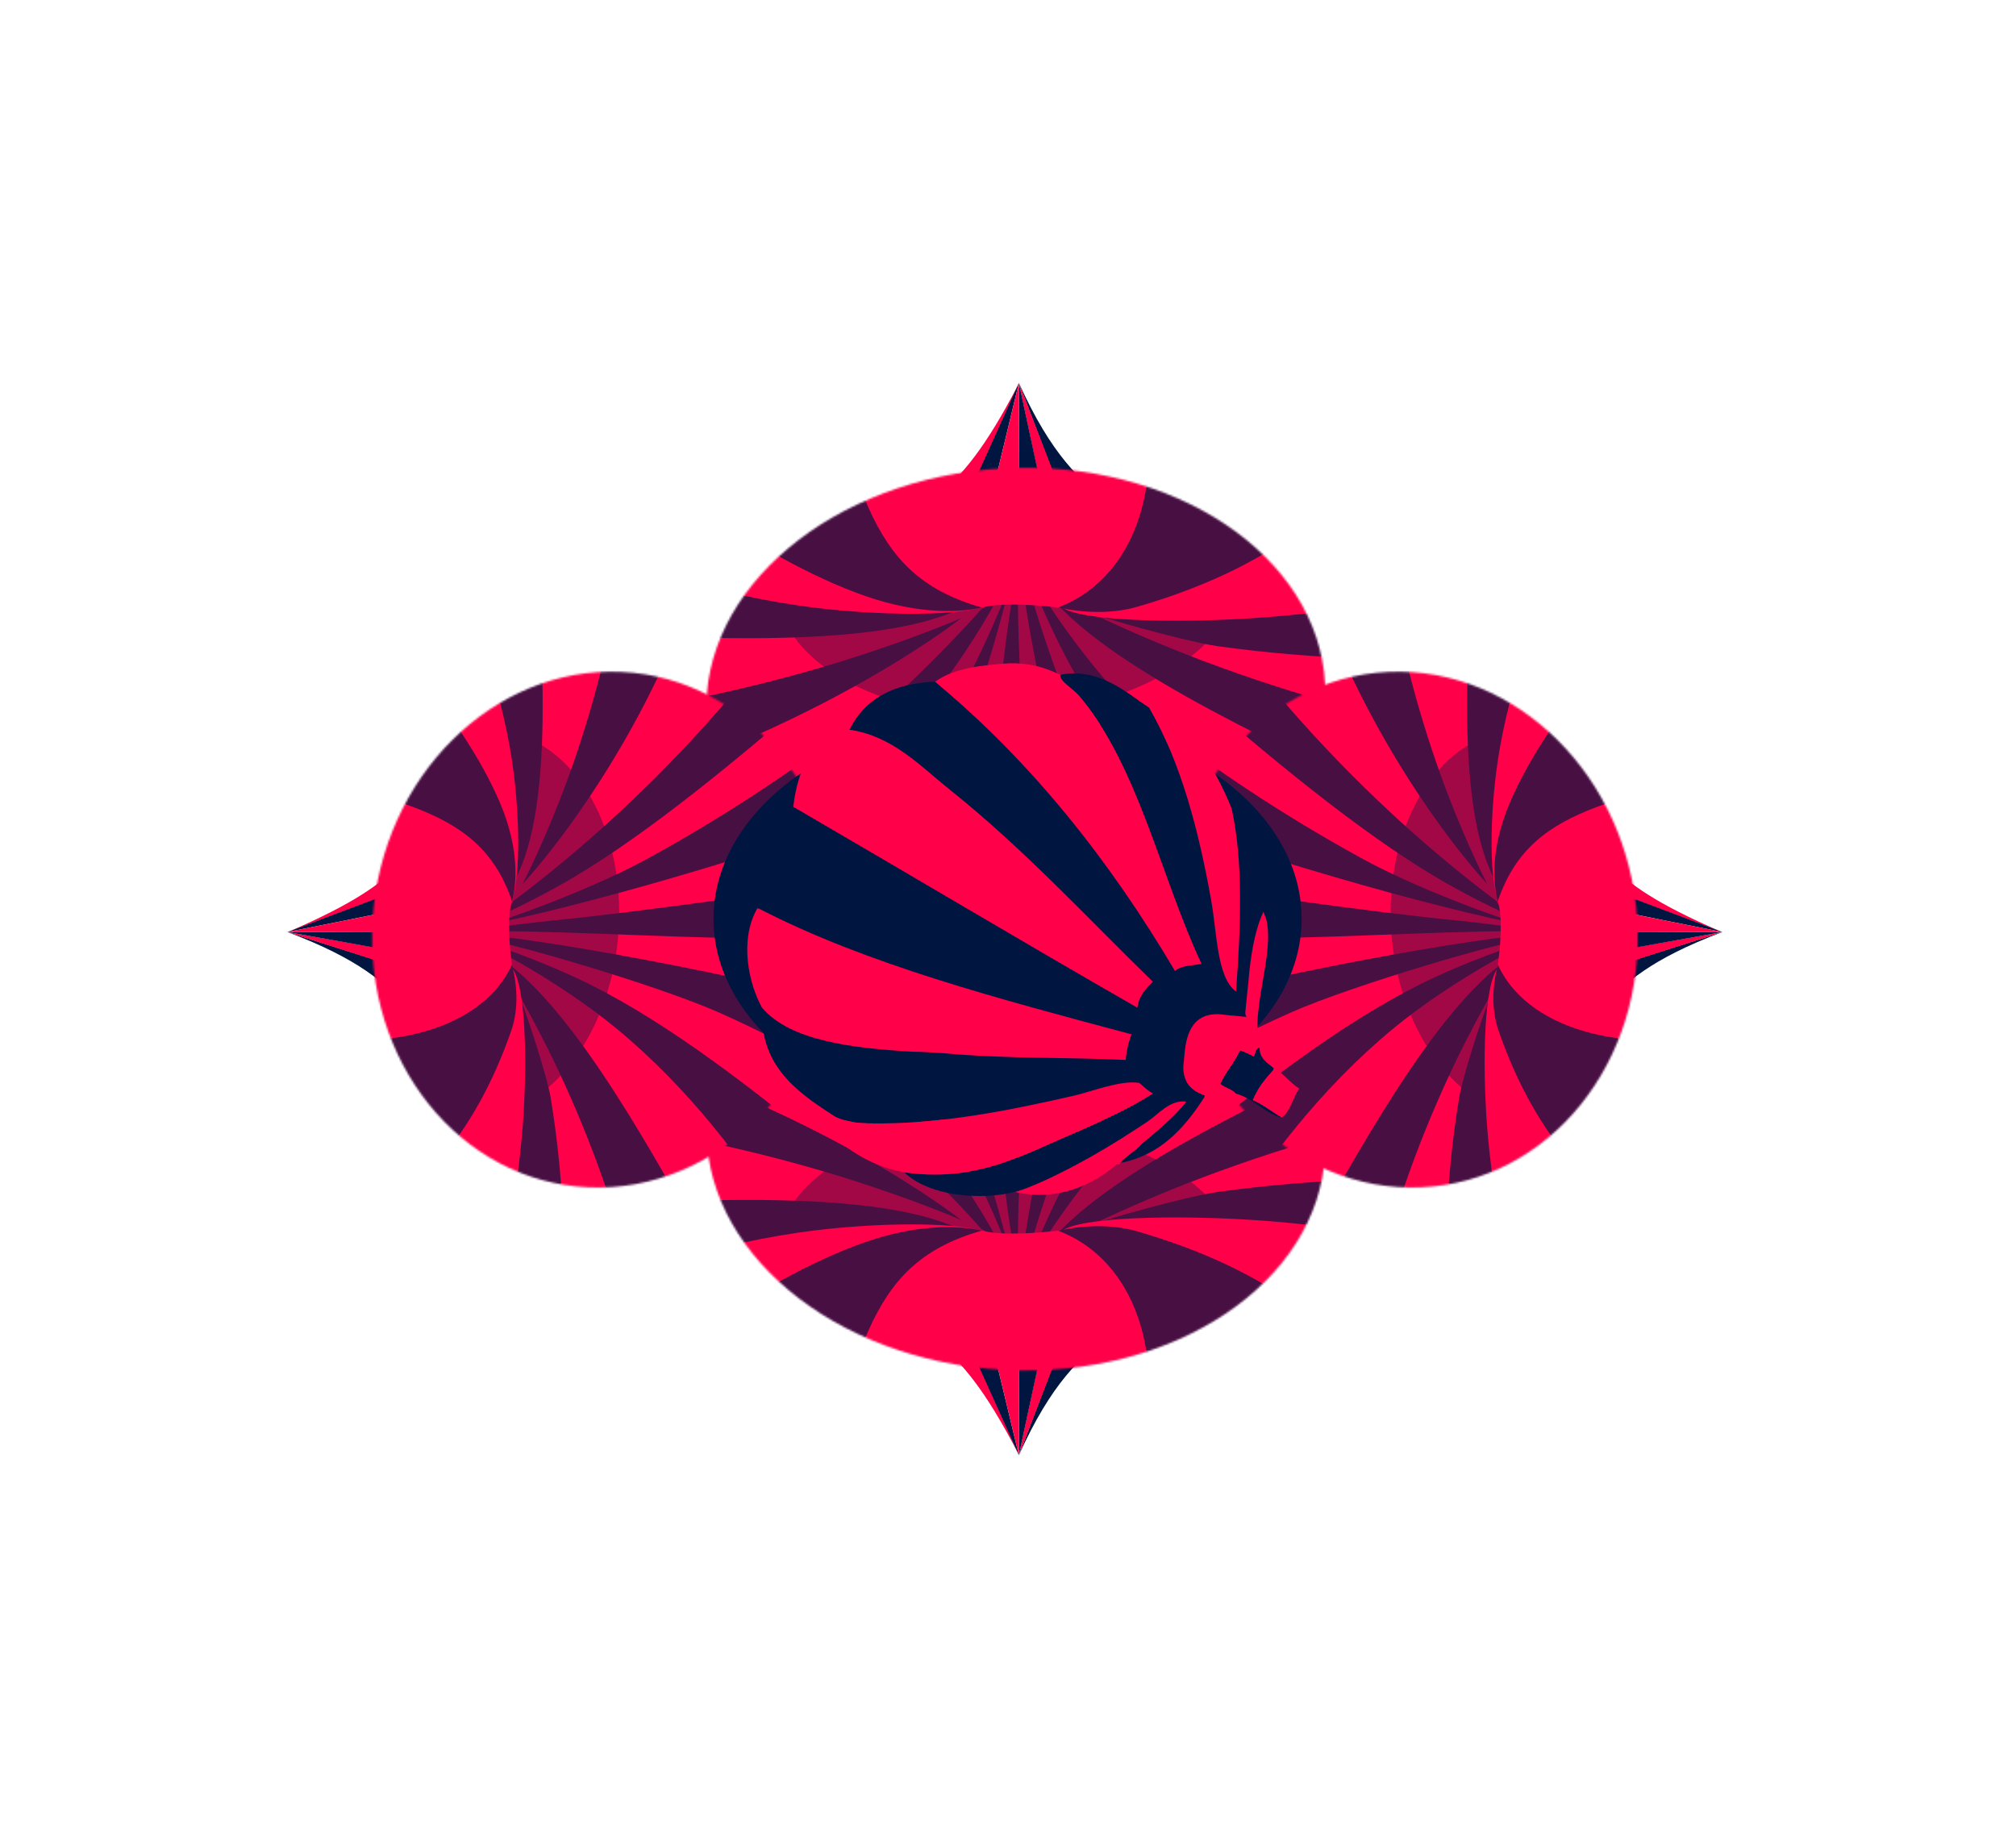 <svg width="1039" height="947" viewBox="0 0 1039 947" fill="none" xmlns="http://www.w3.org/2000/svg">
<ellipse cx="504.45" cy="473.475" rx="70.835" ry="124.372" transform="rotate(-90 504.45 473.475)" fill="#001641"/>
<path d="M525.109 749.9C558.677 675.521 585.017 696.772 614.922 640.195L589.74 579.727L525.109 749.9Z" fill="#001641"/>
<path d="M525.109 749.9L590.71 579.73L561.128 579.623L525.109 749.9Z" fill="#FF0049"/>
<path d="M525.109 749.9L561.613 579.625L525.727 579.495L525.109 749.9Z" fill="#001641"/>
<path d="M525.075 749.555C489.09 680.275 480.735 701.702 432.507 637.856L448.621 579.217L525.075 749.555Z" fill="#FF0049"/>
<path d="M525.099 749.879L448.135 579.213L484.021 579.343L525.099 749.879Z" fill="#001641"/>
<path d="M525.109 749.9L525.727 579.494L484.022 579.343L525.109 749.9Z" fill="#FF0049"/>
<path d="M525.109 197.325C558.677 271.703 585.017 250.452 614.922 307.03L589.74 367.498L525.109 197.325Z" fill="#001641"/>
<path d="M525.109 197.324L590.71 367.494L561.128 367.601L525.109 197.324Z" fill="#FF0049"/>
<path d="M525.109 197.325L561.613 367.6L525.727 367.73L525.109 197.325Z" fill="#001641"/>
<path d="M525.075 197.671C489.09 266.951 480.735 245.524 432.507 309.371L448.62 368.009L525.075 197.671Z" fill="#FF0049"/>
<path d="M525.099 197.345L448.135 368.012L484.021 367.882L525.099 197.345Z" fill="#001641"/>
<path d="M525.109 197.325L525.727 367.731L484.022 367.882L525.109 197.325Z" fill="#FF0049"/>
<path d="M148.131 480.292C222.51 508.272 201.259 530.227 257.837 555.154L318.304 534.164L148.131 480.292Z" fill="#001641"/>
<path d="M148.131 480.291L318.3 534.971L318.408 510.314L148.131 480.291Z" fill="#FF0049"/>
<path d="M148.131 480.291L318.406 510.718L318.536 480.806L148.131 480.291Z" fill="#001641"/>
<path d="M148.477 480.262C217.757 450.267 196.33 443.302 260.177 403.103L318.815 416.534L148.477 480.262Z" fill="#FF0049"/>
<path d="M148.152 480.281L318.818 416.13L318.688 446.042L148.152 480.281Z" fill="#001641"/>
<path d="M148.131 480.291L318.536 480.806L318.687 446.043L148.131 480.291Z" fill="#FF0049"/>
<path d="M887.676 480.292C813.297 508.272 834.548 530.227 777.97 555.154L717.502 534.164L887.676 480.292Z" fill="#001641"/>
<path d="M887.676 480.291L717.506 534.971L717.399 510.314L887.676 480.291Z" fill="#FF0049"/>
<path d="M887.676 480.291L717.4 510.718L717.27 480.806L887.676 480.291Z" fill="#001641"/>
<path d="M887.33 480.262C818.049 450.267 839.477 443.302 775.63 403.103L716.991 416.534L887.33 480.262Z" fill="#FF0049"/>
<path d="M887.655 480.281L716.988 416.13L717.119 446.042L887.655 480.281Z" fill="#001641"/>
<path d="M887.676 480.291L717.27 480.806L717.119 446.043L887.676 480.291Z" fill="#FF0049"/>
<mask id="mask0_119_146" style="mask-type:alpha" maskUnits="userSpaceOnUse" x="364" y="466" width="320" height="241">
<ellipse cx="523.601" cy="586.293" rx="159.549" ry="119.783" transform="rotate(-176.916 523.601 586.293)" fill="#D9D9D9"/>
</mask>
<g mask="url(#mask0_119_146)">
<path d="M508.737 530.717C512.956 567.919 526.077 651.998 522.555 660.43L442.989 478.936L469.901 311.505C482.048 338.833 497.063 427.802 508.737 530.717Z" fill="#FF0049"/>
<path d="M516.342 629.966C519.418 641.323 522.262 653.603 521.561 662.74L404.43 501.56L439.408 425.169C462.392 466.185 499.807 568.912 516.342 629.966Z" fill="#480F43"/>
<path d="M480.202 564.993C500.717 596.312 523.596 649.887 524.248 659.001L371.496 532.757L339.404 403.455C362.553 422.389 423.448 478.35 480.202 564.993Z" fill="#FF0049"/>
<path d="M490.558 601.392C501.79 617.077 512.322 634.754 519.029 648.194L278.067 458.642L253.993 365.504C308.85 416.244 435.889 525.045 490.558 601.392Z" fill="#480F43"/>
<path d="M457.002 584.132C484.632 609.397 517.871 644.619 520.759 653.288L341.507 568.792L280.594 462.481C307.71 475.095 380.564 514.238 457.002 584.132Z" fill="#FF0049"/>
<path d="M499.134 631.568C508.246 638.767 516.816 647.739 522.293 655.086L328.08 610.589L233.76 526.947C339.81 532.66 454.783 596.526 499.134 631.568Z" fill="#480F43"/>
<path d="M518.052 613.655C520.386 633.381 526.739 670.049 526.739 670.049L552.162 364.522L470.758 274.549C470.524 349.274 506.475 515.786 518.052 613.655Z" fill="#480F43"/>
<path d="M528.48 532.536C527.547 569.965 521.868 654.871 526.118 662.961L589.422 475.176L547.895 310.758C538.197 339.049 531.061 428.993 528.48 532.536Z" fill="#FF0049"/>
<path d="M529.068 632.217C527.189 643.832 525.636 656.341 527.283 665.355L627.032 492.877L584.307 420.534C565.708 463.716 539.17 569.775 529.068 632.217Z" fill="#480F43"/>
<path d="M575.179 526.886C557.489 559.884 529.302 641.18 529.453 650.317L670.545 511.163L683.561 399.17C662.161 420.062 624.115 435.601 575.179 526.886Z" fill="#FF0049"/>
<path d="M553.107 601.621C543.754 618.494 535.325 637.265 530.209 651.388L747.766 435.374L759.908 370.259C711.252 426.974 598.63 519.492 553.107 601.621Z" fill="#480F43"/>
<path d="M584.455 580.616C557.582 607.805 530.948 647.703 529.077 656.647L697.419 552.092L791.896 452.601C766.41 468.25 659.929 504.255 584.455 580.616Z" fill="#FF0049"/>
<path d="M548.059 632.584C539.836 640.784 532.355 650.682 527.76 658.61L715.565 592.067L728.58 530.195C686.412 550.991 588.085 592.672 548.059 632.584Z" fill="#480F43"/>
<path d="M611.262 610.038C576.393 623.674 532.71 644.581 526.897 651.632L724.544 637.269L819.621 559.985C789.782 562.001 707.724 572.318 611.262 610.038Z" fill="#FF0049"/>
<path d="M430.885 605.565C465.157 615.988 508.658 632.669 515.076 638.93L330.099 639.425L230.731 573.031C258.634 572.812 336.074 576.729 430.885 605.565Z" fill="#FF0049"/>
<g opacity="0.5" filter="url(#filter0_f_119_146)">
<ellipse cx="520.131" cy="649.849" rx="119.783" ry="70.803" transform="rotate(-176.916 520.131 649.849)" fill="#480F43"/>
</g>
<path d="M627.781 614.195C611.207 616.457 549.237 633.327 538.408 640.239L818.575 685.27L874.114 615.552C807.514 612.889 734.927 599.57 627.781 614.195Z" fill="#480F43"/>
<path d="M479.225 627.717C491.524 631.294 504.006 636.907 512.651 642.143L295.71 677.257L250.342 624.295C302.153 622.075 419.359 610.309 479.225 627.717Z" fill="#480F43"/>
<path d="M411.354 635.21C449.769 629.55 500.503 629.086 510.163 636.42L335.31 777.517L203.227 723.472C229.52 701.905 305.082 650.868 411.354 635.21Z" fill="#FF0049"/>
<path d="M645.435 628.648C606.924 626.176 556.094 626.843 546.8 634.635L728.273 767.111L936.635 689.587C909.329 669.317 733.539 634.303 645.435 628.648Z" fill="#FF0049"/>
<path d="M585.961 634.51C571.924 630.455 556.043 631.591 544.31 634.51L597.694 782.212L762.538 772.288C713.651 724.611 695.075 666.036 585.961 634.51Z" fill="#480F43"/>
<path d="M445.865 640.121C474.962 629.938 496.785 631.877 506.484 634.302L465.263 757.479L282.437 749.72C322.849 710.116 390.354 659.55 445.865 640.121Z" fill="#480F43"/>
<path d="M505.999 634.165C516.497 636.906 535.961 635.307 545.28 634.165C607.136 657.617 603.108 759.402 559.816 782.093C549.142 787.688 536.081 788.474 521.032 782.093L411.434 782.093C446.578 702.132 441.985 652.245 505.999 634.165Z" fill="#FF0049"/>
</g>
<mask id="mask1_119_146" style="mask-type:alpha" maskUnits="userSpaceOnUse" x="364" y="241" width="320" height="240">
<ellipse cx="159.549" cy="119.783" rx="159.549" ry="119.783" transform="matrix(-0.999 0.054 0.054 0.999 676.474 232.739)" fill="#D9D9D9"/>
</mask>
<g mask="url(#mask1_119_146)">
<path d="M508.737 416.507C512.956 379.306 526.077 295.227 522.555 286.795L442.989 468.289L469.901 635.72C482.048 608.391 497.063 519.423 508.737 416.507Z" fill="#FF0049"/>
<path d="M516.342 317.258C519.418 305.901 522.262 293.621 521.561 284.484L404.43 445.664L439.408 522.056C462.392 481.04 499.807 378.312 516.342 317.258Z" fill="#480F43"/>
<path d="M480.201 382.232C500.717 350.912 523.596 297.338 524.248 288.223L371.496 414.467L339.404 543.77C362.553 524.835 423.448 468.874 480.201 382.232Z" fill="#FF0049"/>
<path d="M490.558 345.833C501.79 330.147 512.322 312.471 519.03 299.03L278.067 488.583L253.993 581.721C308.85 530.98 435.889 422.18 490.558 345.833Z" fill="#480F43"/>
<path d="M457.001 363.093C484.632 337.827 517.871 302.606 520.759 293.936L341.507 378.432L280.594 484.743C307.71 472.129 380.564 432.987 457.001 363.093Z" fill="#FF0049"/>
<path d="M499.134 315.656C508.246 308.457 516.816 299.485 522.293 292.138L328.08 336.635L233.76 420.277C339.81 414.564 454.783 350.699 499.134 315.656Z" fill="#480F43"/>
<path d="M518.052 333.57C520.386 313.843 526.739 277.175 526.739 277.175L552.162 582.702L470.758 672.676C470.524 597.951 506.475 431.438 518.052 333.57Z" fill="#480F43"/>
<path d="M528.48 414.688C527.547 377.26 521.868 292.353 526.118 284.263L589.422 472.049L547.895 636.466C538.197 608.176 531.061 518.231 528.48 414.688Z" fill="#FF0049"/>
<path d="M529.068 315.008C527.189 303.393 525.636 290.884 527.283 281.869L627.032 454.347L584.307 526.691C565.708 483.509 539.17 377.45 529.068 315.008Z" fill="#480F43"/>
<path d="M575.179 420.338C557.489 387.34 529.303 306.044 529.453 296.907L670.545 436.061L683.561 548.054C662.161 527.162 624.116 511.624 575.179 420.338Z" fill="#FF0049"/>
<path d="M553.107 345.604C543.754 328.731 535.326 309.96 530.209 295.837L747.766 511.851L759.908 576.965C711.252 520.251 598.631 427.733 553.107 345.604Z" fill="#480F43"/>
<path d="M584.455 366.609C557.582 339.419 530.948 299.521 529.077 290.577L697.419 395.133L791.896 494.624C766.41 478.974 659.929 442.969 584.455 366.609Z" fill="#FF0049"/>
<path d="M548.059 314.641C539.836 306.441 532.355 296.543 527.76 288.614L715.565 355.158L728.58 417.029C686.412 396.234 588.085 354.552 548.059 314.641Z" fill="#480F43"/>
<path d="M611.262 337.187C576.393 323.552 532.709 302.644 526.897 295.594L724.544 309.956L819.621 387.24C789.782 385.225 707.724 374.908 611.262 337.187Z" fill="#FF0049"/>
<path d="M430.885 341.66C465.157 331.236 508.658 314.556 515.076 308.295L330.099 307.8L230.73 374.193C258.634 374.413 336.074 370.496 430.885 341.66Z" fill="#FF0049"/>
<g opacity="0.5" filter="url(#filter1_f_119_146)">
<ellipse cx="119.783" cy="70.803" rx="119.783" ry="70.803" transform="matrix(-0.999 0.054 0.054 0.999 635.932 220.232)" fill="#480F43"/>
</g>
<path d="M627.781 333.029C611.207 330.767 549.237 313.898 538.408 306.985L818.575 261.955L874.114 331.673C807.514 334.336 734.927 347.654 627.781 333.029Z" fill="#480F43"/>
<path d="M479.225 319.507C491.524 315.931 504.006 310.318 512.651 305.082L295.709 269.967L250.342 322.93C302.153 325.15 419.359 336.915 479.225 319.507Z" fill="#480F43"/>
<path d="M411.354 312.015C449.769 317.675 500.503 318.138 510.164 310.805L335.31 169.707L203.227 223.753C229.52 245.319 305.082 296.356 411.354 312.015Z" fill="#FF0049"/>
<path d="M645.435 318.577C606.924 321.049 556.094 320.381 546.8 312.589L728.273 180.114L936.635 257.638C909.329 277.907 733.539 312.921 645.435 318.577Z" fill="#FF0049"/>
<path d="M585.961 312.714C571.924 316.769 556.043 315.633 544.31 312.714L597.694 165.012L762.538 174.936C713.652 222.614 695.075 281.189 585.961 312.714Z" fill="#480F43"/>
<path d="M445.865 307.103C474.962 317.287 496.785 315.347 506.484 312.922L465.263 189.745L282.437 197.504C322.849 237.108 390.354 287.674 445.865 307.103Z" fill="#480F43"/>
<path d="M505.999 313.06C516.497 310.318 535.961 311.918 545.28 313.06C607.136 289.608 603.108 187.822 559.816 165.131C549.142 159.536 536.081 158.75 521.032 165.131L411.434 165.131C446.578 245.093 441.986 294.979 505.999 313.06Z" fill="#FF0049"/>
</g>
<mask id="mask2_119_146" style="mask-type:alpha" maskUnits="userSpaceOnUse" x="191" y="346" width="241" height="266">
<ellipse cx="133.074" cy="119.73" rx="133.074" ry="119.73" transform="matrix(0.064 -0.998 0.999 0.045 183.545 606.458)" fill="#D9D9D9"/>
</mask>
<g mask="url(#mask2_119_146)">
<path d="M367.314 466.643C330.112 470.16 246.033 481.096 237.601 478.161L419.095 411.839L586.526 434.271C559.198 444.397 470.229 456.913 367.314 466.643Z" fill="#FF0049"/>
<path d="M268.064 472.983C256.707 475.547 244.428 477.917 235.291 477.333L396.471 379.7L472.862 408.855C431.846 428.014 329.118 459.2 268.064 472.983Z" fill="#480F43"/>
<path d="M333.038 442.859C301.719 459.959 248.144 479.03 239.029 479.573L365.274 352.248L494.576 325.498C475.642 344.794 419.68 395.553 333.038 442.859Z" fill="#FF0049"/>
<path d="M296.639 451.496C280.954 460.858 263.277 469.637 249.837 475.228L439.39 274.377L532.528 254.31C481.787 300.036 372.986 405.928 296.639 451.496Z" fill="#480F43"/>
<path d="M313.898 423.52C288.633 446.552 253.412 474.257 244.742 476.664L329.238 327.252L435.549 276.478C422.935 299.081 383.792 359.807 313.898 423.52Z" fill="#FF0049"/>
<path d="M266.463 458.645C259.263 466.24 250.291 473.383 242.944 477.948L287.442 316.065L371.084 237.445C365.37 325.842 301.505 421.676 266.463 458.645Z" fill="#480F43"/>
<path d="M284.376 474.408C264.65 476.353 227.982 481.649 227.982 481.649L533.509 502.84L623.482 434.987C548.757 434.792 382.244 464.758 284.376 474.408Z" fill="#480F43"/>
<path d="M365.495 483.1C328.067 482.323 243.16 477.59 235.07 481.131L422.856 533.897L587.273 499.284C558.983 491.2 469.038 485.252 365.495 483.1Z" fill="#FF0049"/>
<path d="M265.814 483.589C254.199 482.023 241.69 480.729 232.675 482.101L405.154 565.246L477.497 529.633C434.315 514.13 328.256 492.01 265.814 483.589Z" fill="#480F43"/>
<path d="M371.144 522.025C338.146 507.28 256.85 483.786 247.714 483.911L386.867 601.517L498.86 612.366C477.969 594.528 462.43 562.816 371.144 522.025Z" fill="#FF0049"/>
<path d="M296.41 503.627C279.537 495.831 260.766 488.805 246.643 484.54L462.657 665.882L527.772 676.003C471.057 635.446 378.539 541.572 296.41 503.627Z" fill="#480F43"/>
<path d="M317.415 529.757C290.226 507.357 250.328 485.157 241.383 483.597L345.939 623.916L445.43 702.666C429.781 681.423 393.775 592.667 317.415 529.757Z" fill="#FF0049"/>
<path d="M265.447 499.42C257.247 492.566 247.349 486.33 239.42 482.5L305.964 639.042L367.836 649.89C347.04 614.742 305.359 532.783 265.447 499.42Z" fill="#480F43"/>
<path d="M287.993 552.102C274.358 523.037 253.45 486.625 246.4 481.78L260.762 646.526L338.046 725.776C336.031 700.904 325.714 632.506 287.993 552.102Z" fill="#FF0049"/>
<path d="M292.467 401.756C282.043 430.323 265.363 466.582 259.101 471.933L258.607 317.748L325 234.92C325.22 258.179 321.303 322.728 292.467 401.756Z" fill="#FF0049"/>
<g opacity="0.5" filter="url(#filter2_f_119_146)">
<ellipse cx="99.907" cy="70.772" rx="99.907" ry="70.772" transform="matrix(0.064 -0.998 0.999 0.045 171.038 572.665)" fill="#480F43"/>
</g>
<path d="M283.836 565.871C281.574 552.056 264.704 500.402 257.792 491.375L212.761 724.905L282.479 771.198C285.142 715.685 298.461 655.181 283.836 565.871Z" fill="#480F43"/>
<path d="M270.314 442.049C266.738 452.301 261.125 462.705 255.889 469.911L220.774 289.083L273.737 251.267C275.957 294.453 287.722 392.149 270.314 442.049Z" fill="#480F43"/>
<path d="M262.821 385.476C268.481 417.497 268.945 459.785 261.611 467.838L120.514 322.091L174.559 211.995C196.126 233.911 247.163 296.895 262.821 385.476Z" fill="#FF0049"/>
<path d="M269.383 580.585C271.855 548.485 271.187 506.117 263.395 498.369L130.92 649.633L208.444 823.311C228.713 800.55 263.727 654.023 269.383 580.585Z" fill="#FF0049"/>
<path d="M263.521 531.013C267.576 519.312 266.44 506.075 263.521 496.295L115.819 540.792L125.743 678.196C173.42 637.447 231.995 621.963 263.521 531.013Z" fill="#480F43"/>
<path d="M257.909 414.237C268.093 438.491 266.153 456.681 263.729 464.765L140.551 430.406L148.31 278.014C187.915 311.699 238.48 367.967 257.909 414.237Z" fill="#480F43"/>
<path d="M263.866 464.361C261.125 473.111 262.724 489.336 263.866 497.103C240.414 548.662 138.628 545.305 115.937 509.219C110.343 500.322 109.556 489.435 115.937 476.892L115.937 385.537C195.899 414.832 245.785 411.003 263.866 464.361Z" fill="#FF0049"/>
</g>
<mask id="mask3_119_146" style="mask-type:alpha" maskUnits="userSpaceOnUse" x="604" y="346" width="240" height="266">
<ellipse cx="133.074" cy="119.73" rx="133.074" ry="119.73" transform="matrix(-0.064 -0.998 -0.999 0.045 852.261 606.458)" fill="#D9D9D9"/>
</mask>
<g mask="url(#mask3_119_146)">
<path d="M668.493 466.643C705.695 470.16 789.773 481.096 798.205 478.161L616.712 411.839L449.28 434.272C476.609 444.397 565.578 456.913 668.493 466.643Z" fill="#FF0049"/>
<path d="M767.742 472.983C779.099 475.547 791.379 477.917 800.516 477.333L639.336 379.7L562.944 408.855C603.96 428.014 706.688 459.2 767.742 472.983Z" fill="#480F43"/>
<path d="M702.768 442.859C734.088 459.959 787.662 479.03 796.777 479.573L670.533 352.248L541.23 325.498C560.165 344.794 616.126 395.553 702.768 442.859Z" fill="#FF0049"/>
<path d="M739.167 451.496C754.852 460.858 772.529 469.637 785.969 475.228L596.417 274.377L503.279 254.31C554.019 300.036 662.82 405.927 739.167 451.496Z" fill="#480F43"/>
<path d="M721.908 423.52C747.173 446.551 782.395 474.257 791.064 476.664L706.568 327.252L600.257 276.478C612.871 299.081 652.014 359.807 721.908 423.52Z" fill="#FF0049"/>
<path d="M769.344 458.645C776.543 466.24 785.515 473.383 792.862 477.948L748.365 316.065L664.723 237.445C670.436 325.842 734.301 421.676 769.344 458.645Z" fill="#480F43"/>
<path d="M751.43 474.408C771.157 476.353 807.825 481.649 807.825 481.649L502.298 502.84L412.324 434.987C487.05 434.791 653.562 464.758 751.43 474.408Z" fill="#480F43"/>
<path d="M670.311 483.1C707.74 482.323 792.646 477.589 800.736 481.131L612.951 533.897L448.533 499.284C476.824 491.2 566.768 485.252 670.311 483.1Z" fill="#FF0049"/>
<path d="M769.993 483.589C781.608 482.023 794.116 480.729 803.131 482.101L630.653 565.246L558.31 529.633C601.491 514.13 707.551 492.01 769.993 483.589Z" fill="#480F43"/>
<path d="M664.662 522.025C697.66 507.28 778.956 483.785 788.093 483.911L648.939 601.516L536.946 612.366C557.838 594.528 573.377 562.815 664.662 522.025Z" fill="#FF0049"/>
<path d="M739.396 503.627C756.269 495.831 775.04 488.805 789.163 484.54L573.15 665.882L508.035 676.003C564.749 635.446 657.267 541.572 739.396 503.627Z" fill="#480F43"/>
<path d="M718.392 529.757C745.581 507.357 785.479 485.157 794.423 483.597L689.868 623.916L590.377 702.666C606.026 681.423 642.031 592.667 718.392 529.757Z" fill="#FF0049"/>
<path d="M770.36 499.42C778.559 492.566 788.458 486.33 796.386 482.5L729.842 639.042L667.971 649.89C688.767 614.742 730.448 532.783 770.36 499.42Z" fill="#480F43"/>
<path d="M747.813 552.101C761.449 523.037 782.356 486.625 789.407 481.78L775.045 646.526L697.761 725.776C699.776 700.904 710.093 632.506 747.813 552.101Z" fill="#FF0049"/>
<path d="M743.34 401.756C753.763 430.323 770.444 466.583 776.705 471.933L777.2 317.748L710.806 234.92C710.587 258.179 714.504 322.728 743.34 401.756Z" fill="#FF0049"/>
<g opacity="0.5" filter="url(#filter3_f_119_146)">
<ellipse cx="99.907" cy="70.772" rx="99.907" ry="70.772" transform="matrix(-0.064 -0.998 -0.999 0.045 864.769 572.664)" fill="#480F43"/>
</g>
<path d="M751.971 565.871C754.233 552.056 771.103 500.402 778.015 491.375L823.045 724.905L753.327 771.198C750.665 715.685 737.346 655.181 751.971 565.871Z" fill="#480F43"/>
<path d="M765.492 442.049C769.069 452.301 774.682 462.705 779.918 469.911L815.032 289.083L762.07 251.267C759.85 294.453 748.084 392.149 765.492 442.049Z" fill="#480F43"/>
<path d="M772.985 385.476C767.325 417.497 766.862 459.785 774.195 467.837L915.293 322.091L861.247 211.995C839.681 233.911 788.644 296.895 772.985 385.476Z" fill="#FF0049"/>
<path d="M766.424 580.585C763.952 548.485 764.619 506.117 772.411 498.369L904.887 649.634L827.363 823.311C807.093 800.55 772.079 654.023 766.424 580.585Z" fill="#FF0049"/>
<path d="M772.286 531.012C768.23 519.312 769.367 506.074 772.286 496.295L919.988 540.792L910.063 678.195C862.386 637.447 803.811 621.963 772.286 531.012Z" fill="#480F43"/>
<path d="M777.897 414.237C767.713 438.49 769.653 456.681 772.078 464.765L895.255 430.406L887.496 278.014C847.892 311.699 797.326 367.966 777.897 414.237Z" fill="#480F43"/>
<path d="M771.941 464.361C774.682 473.111 773.083 489.336 771.941 497.103C795.393 548.662 897.178 545.305 919.869 509.219C925.464 500.322 926.25 489.435 919.869 476.892L919.869 385.537C839.908 414.832 790.021 411.003 771.941 464.361Z" fill="#FF0049"/>
</g>
<g filter="url(#filter4_f_119_146)">
<ellipse cx="519.276" cy="473.475" rx="105.428" ry="151.553" transform="rotate(-90 519.276 473.475)" fill="#001641"/>
</g>
<path d="M523.135 614.242C545.323 619.408 563.581 610.239 575.644 599.968C576.589 600.196 577.132 599.932 577.378 599.307C580.599 595.515 585.134 593.346 588.355 589.554C596.196 583.077 606.386 574.531 611.373 567.653C602.773 566.657 597.164 574.165 591.155 578.156C573.715 589.743 551.443 603.135 531.148 611.394C528.78 612.476 526.155 613.383 523.339 614.112C523.269 614.155 523.197 614.199 523.135 614.242Z" fill="#FF0049"/>
<path d="M465.997 604.082C478.334 616.143 504.862 618.93 523.338 614.111C524.992 613.073 527.783 612.858 531.147 611.392C551.442 603.133 573.714 589.741 591.154 578.154C597.163 574.163 602.772 566.655 611.372 567.651C606.384 574.529 596.195 583.075 588.354 589.553C585.133 593.344 580.598 595.513 577.377 599.305C597.873 595.311 610.359 581.538 620.784 565.259C620.812 564.978 620.839 564.706 620.866 564.433C613.888 562.055 609.525 557.542 609.882 549.162C610.156 546.403 610.43 543.653 610.703 540.903C612.095 529.33 617.064 522.126 628.356 522.639C629.141 522.709 629.984 522.793 630.834 522.886C632.767 523.078 634.691 523.269 636.615 523.46C638.539 523.651 640.472 523.843 642.395 524.034C641.824 523.235 641.697 522.08 641.897 520.648C642.072 518.555 642.317 516.253 642.593 513.653C643.045 509.102 643.496 504.56 643.949 500.008C645.255 488.627 647.251 478.108 651.115 469.859C650.182 448.372 648.095 427.83 634.731 416.526C640.781 443.684 639.558 476.801 637.02 510.988C627.089 503.495 627.354 481.534 624.191 463.847C617.742 427.699 608.569 392.782 592.346 364.779C580.43 356.948 566.675 343.879 546.512 347.713C545.371 350.545 553.295 355.161 556.263 358.692C586.74 395 598.147 451.667 619.257 496.72C614.439 497.618 608.749 497.47 605.559 500.364C572.297 444.16 532.442 393.374 481.946 351.306C461.093 352.086 445.834 359.686 437.781 376.101C459.984 379.191 473.918 394.489 489.742 407.122C527.86 437.551 560.658 473.323 594.167 505.896C590.95 509.146 587.087 512.691 586.165 519.28C526.608 485.136 468.041 450.181 408.829 415.755C408.548 415.727 408.276 415.7 408.003 415.673C399.629 421.813 392.771 429.806 390.265 443.102C389.795 445.483 389.567 449.539 389.444 451.362C388.825 457.931 390.53 465.783 391.106 468.209C446.764 496.945 514.81 514.733 583.225 533.017C581.505 536.975 580.521 542.098 580.154 546.208C548.836 544.705 519.587 545.727 487.093 542.797C482.782 542.544 475.792 541.958 470.502 541.983C439.822 540.193 407.19 536.474 392.708 519.238C391.393 548.658 409.726 561.982 428.97 574.546C428.985 574.557 429.001 574.566 429.017 574.576C429.48 574.872 429.964 575.195 430.474 575.53C433.436 576.934 434.686 577.208 438.568 578.002C441.682 578.804 445.053 578.789 447.652 578.905C484.194 579.626 520.837 572.091 554.154 564.467C561.765 562.73 577.634 556.466 587.136 558.027C589.16 559.737 591.88 562.411 594.286 563.459C579.023 573.277 561.414 580.443 543.432 588.424C520.911 598.422 498.179 608.883 465.997 604.082Z" fill="#001641"/>
<path d="M531.149 611.393C527.784 612.859 524.993 613.074 523.339 614.111C526.155 613.382 528.78 612.475 531.149 611.393Z" fill="#001641"/>
<path d="M465.998 604.083C498.18 608.883 520.912 598.422 543.431 588.424C561.413 580.444 579.022 573.277 594.284 563.459C591.878 562.411 589.159 559.738 587.135 558.027C577.632 556.466 561.764 562.73 554.153 564.467C520.836 572.09 484.192 579.626 447.651 578.905C445.052 578.789 441.682 578.804 438.566 578.002C434.684 577.208 433.435 576.934 430.473 575.53C429.987 575.215 429.501 574.899 429.016 574.576C429 574.566 428.984 574.556 428.968 574.546C425.622 572.387 423.409 571.158 421.671 569.676C424.011 584.73 443.465 600.033 465.998 604.083Z" fill="#FF0049"/>
<path d="M429.015 574.576C429.5 574.9 429.986 575.216 430.473 575.532C429.963 575.197 429.478 574.873 429.015 574.576Z" fill="#001641"/>
<path d="M660.594 575.883C655.503 572.975 651.24 569.391 645.64 566.899C648.26 560.52 652.275 555.856 656.366 551.283C656.394 551.002 656.421 550.73 656.448 550.457C653.137 547.61 648.954 545.475 649.175 539.725C647.129 540.006 647.031 542.665 646.205 544.435C643.982 543.222 641.64 542.104 639.019 541.219C636.255 547.717 631.727 552.071 628.954 558.568C631.123 560.585 634.952 561.241 636.803 563.518C646.186 565.944 652.853 574.639 660.594 575.883Z" fill="#001641"/>
<path d="M645.64 566.9C651.239 569.391 655.503 572.976 660.594 575.884C665.07 572.718 666.335 565.621 669.585 560.938C664.649 557.903 661.775 553.173 656.448 550.458C656.421 550.731 656.394 551.003 656.366 551.284C652.276 555.856 648.26 560.52 645.64 566.9Z" fill="#FF0049"/>
<path d="M620.783 565.263C625.636 566.112 631.56 564.741 636.803 563.518C634.952 561.241 631.123 560.585 628.954 558.568C631.728 552.07 636.255 547.716 639.019 541.218C641.641 542.104 643.982 543.221 646.205 544.435C647.031 542.665 647.129 540.006 649.175 539.725C644.151 521.052 657.071 491.658 652.594 473.688C652.379 472.833 652.307 472.884 651.115 469.863C647.251 478.112 645.255 488.631 643.948 500.012C643.476 505.345 642.998 509.818 642.592 513.656C642.361 515.985 642.128 518.323 641.897 520.652C641.696 522.084 641.823 523.239 642.394 524.038C640.47 523.847 638.537 523.655 636.614 523.464C635.41 523.411 633.102 523.131 630.833 522.889C630.008 522.807 629.182 522.725 628.355 522.643C617.064 522.129 612.094 529.334 610.702 540.907C610.429 543.657 610.156 546.408 609.882 549.166C609.524 557.546 613.888 562.058 620.865 564.437C620.837 564.71 620.81 564.983 620.783 565.263Z" fill="#FF0049"/>
<path d="M392.704 519.239C407.187 536.476 439.819 540.194 470.499 541.984C475.789 541.96 482.777 542.545 487.089 542.799C519.583 545.728 548.833 544.706 580.15 546.209C580.517 542.1 581.501 536.976 583.221 533.019C514.806 514.735 446.761 496.946 391.102 468.211C390.83 468.184 390.549 468.156 390.277 468.129C380.908 484.536 385.873 506.983 392.704 519.239Z" fill="#FF0049"/>
<path d="M630.832 522.886C633.102 523.128 635.409 523.408 636.613 523.46C634.688 523.269 632.764 523.078 630.832 522.886Z" fill="#001641"/>
<path d="M628.356 522.638C629.183 522.72 630.008 522.802 630.834 522.884C629.984 522.792 629.141 522.708 628.356 522.638Z" fill="#001641"/>
<path d="M641.898 520.651C642.129 518.322 642.361 515.985 642.593 513.655C642.317 516.255 642.072 518.558 641.898 520.651Z" fill="#001641"/>
<path d="M586.163 519.283C587.084 512.694 590.948 509.149 594.165 505.898C560.656 473.326 527.857 437.554 489.739 407.125C473.915 394.492 459.981 379.195 437.778 376.104C420.018 379.418 411.421 393.927 408.826 415.757C468.038 450.183 526.606 485.138 586.163 519.283Z" fill="#FF0049"/>
<path d="M643.948 500.012C643.496 504.562 643.044 509.104 642.592 513.656C642.998 509.818 643.476 505.345 643.948 500.012Z" fill="#001641"/>
<path d="M605.557 500.365C608.747 497.471 614.438 497.619 619.255 496.722C598.146 451.669 586.738 395.002 556.261 358.693C553.293 355.162 545.37 350.545 546.51 347.715C539.918 344.724 536.287 343.671 533.624 343.098C529.176 342.122 524.87 341.728 520.411 341.785C505.801 342.777 491.563 344.223 481.943 351.307C532.44 393.375 572.296 444.162 605.557 500.365Z" fill="#FF0049"/>
<path d="M624.189 463.849C627.351 481.538 627.088 503.498 637.017 510.99C639.556 476.803 640.779 443.686 634.729 416.528C625.872 394.963 614.1 375.785 592.343 364.782C608.567 392.784 617.74 427.701 624.189 463.849Z" fill="#FF0049"/>
<defs>
<filter id="filter0_f_119_146" x="106.298" y="284.688" width="827.667" height="730.32" filterUnits="userSpaceOnUse" color-interpolation-filters="sRGB">
<feFlood flood-opacity="0" result="BackgroundImageFix"/>
<feBlend mode="normal" in="SourceGraphic" in2="BackgroundImageFix" result="shape"/>
<feGaussianBlur stdDeviation="147.081" result="effect1_foregroundBlur_119_146"/>
</filter>
<filter id="filter1_f_119_146" x="106.298" y="-67.784" width="827.667" height="730.32" filterUnits="userSpaceOnUse" color-interpolation-filters="sRGB">
<feFlood flood-opacity="0" result="BackgroundImageFix"/>
<feBlend mode="normal" in="SourceGraphic" in2="BackgroundImageFix" result="shape"/>
<feGaussianBlur stdDeviation="147.081" result="effect1_foregroundBlur_119_146"/>
</filter>
<filter id="filter2_f_119_146" x="-116.978" y="82.228" width="730.32" height="787.825" filterUnits="userSpaceOnUse" color-interpolation-filters="sRGB">
<feFlood flood-opacity="0" result="BackgroundImageFix"/>
<feBlend mode="normal" in="SourceGraphic" in2="BackgroundImageFix" result="shape"/>
<feGaussianBlur stdDeviation="147.081" result="effect1_foregroundBlur_119_146"/>
</filter>
<filter id="filter3_f_119_146" x="422.464" y="82.228" width="730.32" height="787.825" filterUnits="userSpaceOnUse" color-interpolation-filters="sRGB">
<feFlood flood-opacity="0" result="BackgroundImageFix"/>
<feBlend mode="normal" in="SourceGraphic" in2="BackgroundImageFix" result="shape"/>
<feGaussianBlur stdDeviation="147.081" result="effect1_foregroundBlur_119_146"/>
</filter>
<filter id="filter4_f_119_146" x="0.239" y="0.564" width="1038.07" height="945.823" filterUnits="userSpaceOnUse" color-interpolation-filters="sRGB">
<feFlood flood-opacity="0" result="BackgroundImageFix"/>
<feBlend mode="normal" in="SourceGraphic" in2="BackgroundImageFix" result="shape"/>
<feGaussianBlur stdDeviation="183.742" result="effect1_foregroundBlur_119_146"/>
</filter>
</defs>
</svg>

